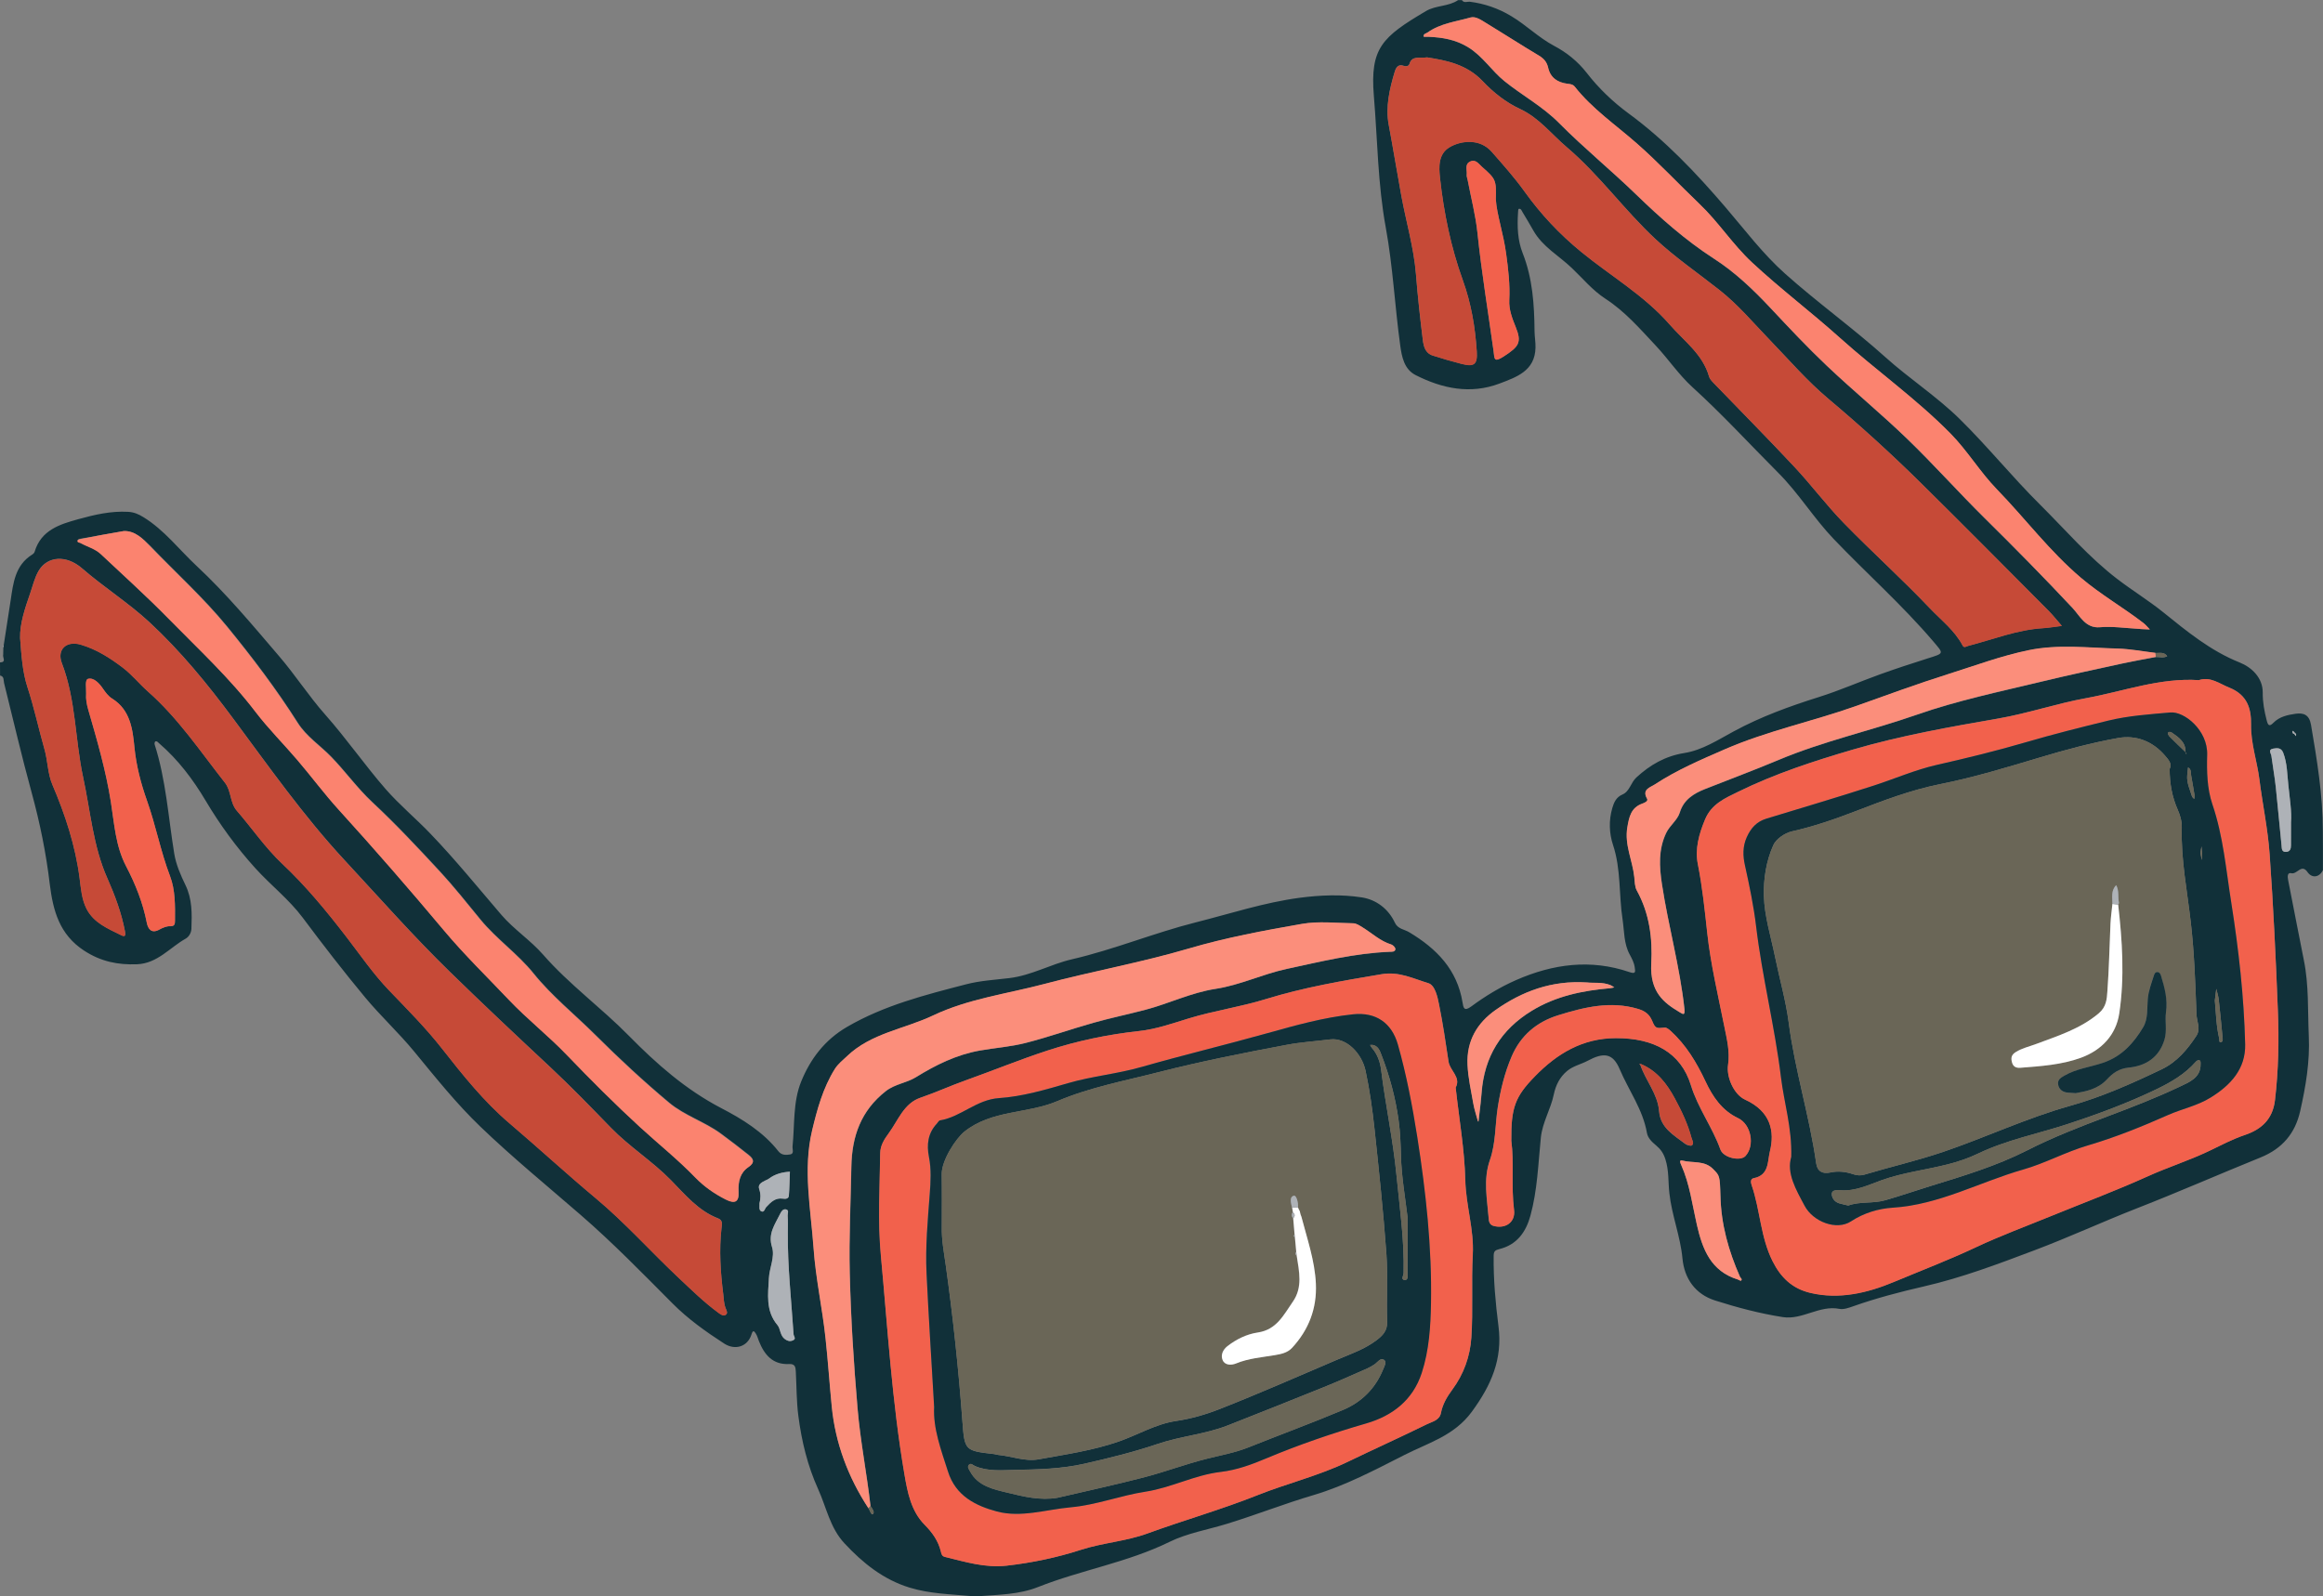 <?xml version="1.0" encoding="utf-8"?>
<!-- Generator: Adobe Illustrator 26.0.1, SVG Export Plug-In . SVG Version: 6.00 Build 0)  -->
<svg version="1.1" id="Layer_1" xmlns="http://www.w3.org/2000/svg" xmlns:xlink="http://www.w3.org/1999/xlink" x="0px" y="0px"
	 viewBox="0 0 291 200" enable-background="new 0 0 291 200" xml:space="preserve">
<rect x="0" y="0" width="291" height="200" fill="#808080" stroke="none"/>
<g>
	<path fill="#113039" d="M290.99,109.03c-0.44,0.91-1.37,1.05-1.93,0.24c-0.76-1.1-1.3,0.33-2.04,0.14
		c-0.48-0.12-0.48,0.42-0.39,0.85c0.67,3.35,1.29,6.7,1.97,10.04c0.64,3.14,0.48,6.33,0.62,9.5c0.15,3.21-0.38,6.33-1.08,9.43
		c-0.63,2.78-2.23,4.69-4.97,5.8c-5.16,2.09-10.26,4.33-15.46,6.36c-4.32,1.69-8.53,3.64-12.86,5.27
		c-4.53,1.71-9.07,3.43-13.82,4.52c-3,0.69-5.99,1.47-8.9,2.5c-0.54,0.19-1.18,0.42-1.7,0.32c-2.51-0.5-4.64,1.41-7.1,1.03
		c-2.88-0.45-5.71-1.2-8.48-2.08c-2.48-0.79-3.85-2.74-4.09-5.27c-0.26-2.79-1.34-5.4-1.64-8.18c-0.16-1.41-0.04-2.83-0.5-4.26
		c-0.25-0.78-0.63-1.28-1.16-1.72c-0.53-0.44-1.04-0.93-1.15-1.57c-0.51-2.94-2.29-5.33-3.42-8c-0.86-2.02-2.01-2.11-4.02-1.03
		c-0.83,0.44-1.81,0.64-2.56,1.27c-0.92,0.77-1.42,1.77-1.67,2.95c-0.38,1.84-1.42,3.48-1.62,5.4c-0.33,3.28-0.43,6.6-1.31,9.8
		c-0.56,2.04-1.7,3.64-3.9,4.17c-0.52,0.13-0.69,0.28-0.7,0.82c-0.04,2.96,0.23,5.91,0.6,8.82c0.54,4.15-0.91,7.42-3.33,10.73
		c-2.21,3.02-5.43,3.89-8.44,5.42c-3.71,1.88-7.41,3.85-11.39,5.03c-3.66,1.08-7.2,2.48-10.85,3.6c-2.4,0.74-4.97,1.17-7.19,2.26
		c-5.27,2.59-11.07,3.52-16.47,5.66c-2.36,0.94-4.91,0.96-7.42,1.15c-0.31,0-0.61-0.01-0.92-0.01c-2.61-0.24-5.24-0.29-7.77-1.07
		c-3.28-1.01-5.84-3.07-8.14-5.54c-1.82-1.95-2.26-4.5-3.3-6.79c-1.33-2.94-2.07-6.01-2.48-9.17c-0.24-1.84-0.22-3.72-0.32-5.58
		c-0.03-0.53-0.08-0.97-0.85-0.93c-2.04,0.1-3.09-1.16-3.77-2.87c-0.13-0.32-0.21-0.68-0.4-0.96c-0.17-0.26-0.34-0.51-0.53,0.11
		c-0.47,1.54-2.04,2.05-3.43,1.15c-2.3-1.49-4.51-3.06-6.46-5.02c-3.76-3.78-7.5-7.62-11.53-11.11c-4.21-3.65-8.53-7.19-12.54-11.04
		c-3.02-2.9-5.63-6.18-8.29-9.41c-1.94-2.36-4.21-4.45-6.16-6.8c-2.7-3.25-5.28-6.59-7.81-9.98c-1.73-2.31-4-4.06-5.92-6.18
		c-2.38-2.63-4.44-5.45-6.24-8.48c-1.58-2.66-3.45-5.14-5.82-7.18c-0.15-0.13-0.27-0.32-0.48-0.24c-0.07,0.03-0.13,0.26-0.09,0.37
		c1.43,4.46,1.71,9.12,2.46,13.7c0.22,1.35,0.8,2.68,1.4,3.92c0.86,1.77,0.82,3.6,0.75,5.47c-0.02,0.57-0.36,1.05-0.72,1.25
		c-2,1.12-3.53,3.11-6.1,3.21c-2.39,0.09-4.5-0.33-6.61-1.7c-3.12-2.03-3.9-5.04-4.31-8.31C5.78,106.91,5,103.1,3.97,99.33
		c-1.25-4.56-2.32-9.16-3.46-13.75c-0.09-0.35,0.04-0.83-0.5-0.94C0,84.1,0,83.55,0,83c0.86-0.03,0.29-0.64,0.4-0.97
		c0.01-0.3,0.01-0.59,0.02-0.89c0.01-0.09,0.03-0.17,0.04-0.26c0.29-1.88,0.59-3.75,0.87-5.63c0.33-2.19,0.55-4.42,2.71-5.77
		c0.13-0.08,0.26-0.21,0.3-0.35c0.81-2.72,3.16-3.44,5.48-4.08c2.02-0.56,4.08-1.04,6.22-0.92c0.74,0.04,1.32,0.29,1.93,0.67
		c2.63,1.62,4.47,4.07,6.68,6.13c3.73,3.48,6.98,7.39,10.29,11.26c2.04,2.37,3.72,5,5.78,7.33c2.67,3.01,4.96,6.33,7.59,9.35
		c1.73,1.98,3.78,3.68,5.61,5.59c3.12,3.25,5.96,6.75,8.89,10.17c1.56,1.82,3.65,3.18,5.23,4.99c3.26,3.73,7.28,6.64,10.74,10.16
		c3.44,3.5,7.11,6.74,11.56,9.06c2.64,1.37,5.26,2.98,7.16,5.4c0.43,0.55,0.99,0.48,1.48,0.41c0.54-0.09,0.27-0.65,0.3-0.99
		c0.28-2.73,0.04-5.58,1.08-8.14c1.15-2.83,2.94-5.22,5.76-6.86c4.66-2.71,9.78-4,14.9-5.33c1.76-0.46,3.61-0.56,5.43-0.78
		c2.75-0.33,5.17-1.74,7.81-2.35c5.28-1.22,10.3-3.31,15.53-4.63c4.32-1.09,8.57-2.49,13-3.08c2.58-0.34,5.23-0.45,7.8-0.05
		c1.8,0.28,3.33,1.42,4.15,3.18c0.37,0.79,1.19,0.82,1.78,1.18c3.43,2.05,6.02,4.68,6.69,8.8c0.11,0.66,0.18,1.18,1.1,0.5
		c1.75-1.29,3.6-2.42,5.61-3.3c4.63-2.03,9.34-2.66,14.2-1c0.84,0.29,0.73-0.07,0.66-0.6c-0.08-0.59-0.35-1.09-0.63-1.61
		c-0.74-1.36-0.67-2.89-0.89-4.38c-0.48-3.1-0.18-6.29-1.2-9.35c-0.48-1.44-0.54-3.07-0.09-4.61c0.21-0.71,0.48-1.36,1.27-1.7
		c0.91-0.39,1.04-1.48,1.74-2.13c1.74-1.6,3.64-2.69,6.02-3.07c2.26-0.36,4.21-1.65,6.18-2.71c3.41-1.85,7.01-3.15,10.69-4.31
		c2.58-0.81,5.07-1.91,7.62-2.83c1.98-0.71,3.98-1.37,5.98-2c2.13-0.67,2.03-0.57,0.67-2.18c-3.87-4.53-8.33-8.49-12.44-12.79
		c-2.51-2.63-4.39-5.74-6.96-8.31c-3.57-3.58-6.99-7.31-10.74-10.72c-1.69-1.54-3-3.5-4.57-5.18c-1.98-2.11-3.87-4.3-6.32-5.89
		c-1.63-1.06-2.83-2.54-4.21-3.85c-1.62-1.55-3.67-2.66-4.82-4.7c-0.44-0.78-0.9-1.55-1.36-2.31c-0.11-0.19-0.19-0.47-0.47-0.4
		c-0.07,0.02-0.08,0.33-0.09,0.51c-0.11,1.71-0.05,3.44,0.58,5.03c1.25,3.17,1.46,6.46,1.49,9.8c0.01,0.69,0.14,1.38,0.12,2.06
		c-0.07,2.91-2.39,3.68-4.52,4.49c-3.64,1.37-7.15,0.63-10.49-1.06c-1.45-0.73-1.74-2.32-1.93-3.68c-0.68-4.92-0.92-9.91-1.81-14.78
		c-1.01-5.49-1.04-11.04-1.5-16.55c-0.49-5.99,1.07-7.37,6.52-10.6c1.27-0.75,2.82-0.55,4.04-1.38c0.16,0,0.31,0,0.47,0
		c0.25,0.39,0.63,0.19,0.96,0.2c1.88,0.24,3.6,0.83,5.24,1.82c1.87,1.12,3.41,2.68,5.33,3.7c1.61,0.85,2.99,1.97,4.1,3.39
		c1.51,1.95,3.29,3.65,5.25,5.09c4.58,3.36,8.45,7.45,12.11,11.72c2.45,2.86,4.7,5.87,7.53,8.39c4.06,3.62,8.48,6.79,12.53,10.43
		c3,2.7,6.42,4.91,9.31,7.75c3.5,3.44,6.58,7.27,10.07,10.73c3.18,3.16,6.1,6.59,9.69,9.33c1.87,1.43,3.89,2.67,5.72,4.14
		c2.99,2.41,5.93,4.84,9.58,6.3c1.55,0.62,2.92,1.95,2.9,3.78c-0.01,1.22,0.2,2.31,0.49,3.45c0.16,0.65,0.33,0.86,0.85,0.33
		c0.76-0.77,1.78-0.99,2.77-1.13c0.99-0.14,1.72,0.1,1.94,1.39c0.75,4.41,1.48,8.8,1.48,13.29
		C291,105.74,290.99,107.39,290.99,109.03z M287.39,91.95c0.07,0.09,0.13,0.19,0.2,0.28c0.08-0.15,0.06-0.28-0.09-0.38
		c-0.09-0.09-0.17-0.18-0.26-0.28c-0.02,0.03-0.07,0.05-0.07,0.08C287.17,91.81,287.21,91.94,287.39,91.95z M205.59,133.34
		c-0.08-0.01-0.16-0.02-0.25-0.04c0.05,0.05,0.09,0.09,0.14,0.14c0.67,1.98,2.18,3.63,2.35,5.79c0.17,2.12,1.84,3,3.26,4.09
		c0.22,0.17,0.71,0.31,0.85,0.2c0.31-0.25,0.03-0.64-0.06-0.97c-0.46-1.74-1.24-3.35-2.08-4.91
		C208.84,135.83,207.59,134.18,205.59,133.34z M270.03,81.82c-1.59-0.19-3.17-0.5-4.77-0.54c-3.7-0.1-7.43-0.56-11.11,0.2
		c-3.45,0.71-6.75,1.94-10.09,3c-3.9,1.23-7.74,2.65-11.6,4.02c-5.42,1.92-11.1,3.1-16.4,5.41c-3,1.31-6.01,2.6-8.76,4.4
		c-0.55,0.36-1.65,0.61-0.96,1.78c0.18,0.3-0.31,0.52-0.58,0.61c-1.44,0.5-1.67,1.68-1.89,2.98c-0.38,2.19,0.65,4.14,0.87,6.22
		c0.06,0.58,0.06,1.22,0.32,1.7c1.58,2.87,1.98,5.98,1.81,9.14c-0.19,3.58,1.57,4.92,3.53,6.09c0.4,0.24,0.71,0.5,0.62-0.4
		c-0.57-5.28-2.03-10.4-2.82-15.64c-0.33-2.2-0.46-4.3,0.52-6.39c0.46-0.98,1.42-1.62,1.72-2.59c0.49-1.63,1.8-2.39,3.12-2.92
		c3.08-1.22,6.19-2.38,9.25-3.66c5.61-2.36,11.58-3.67,17.32-5.67c5.1-1.78,10.42-2.89,15.68-4.16c3.34-0.81,6.69-1.52,10.04-2.25
		c1.4-0.31,2.81-0.55,4.22-0.82c0.47-0.02,0.96,0.16,1.42-0.11C271.1,81.66,270.54,81.83,270.03,81.82z M109.06,188.73
		c-0.46-4.08-1.27-8.11-1.62-12.21c-0.49-5.65-0.85-11.31-0.98-16.98c-0.11-4.45,0.12-8.91,0.2-13.37c0.06-3.77,1.2-7.01,4.31-9.44
		c1.16-0.91,2.6-1.02,3.78-1.75c2.49-1.54,5.09-2.82,8.01-3.34c1.91-0.34,3.86-0.48,5.73-0.95c2.86-0.73,5.66-1.73,8.51-2.53
		c2.14-0.6,4.32-1.05,6.47-1.62c2.97-0.78,5.75-2.16,8.83-2.63c3.06-0.47,5.88-1.85,8.87-2.49c4.26-0.92,8.52-1.97,12.91-2.15
		c0.26-0.01,0.7,0.03,0.73-0.33c0.02-0.18-0.29-0.51-0.5-0.58c-1.39-0.42-2.42-1.42-3.61-2.15c-0.36-0.22-0.77-0.51-1.16-0.51
		c-2.16-0.04-4.36-0.29-6.46,0.08c-4.75,0.83-9.52,1.72-14.14,3.08c-5.98,1.77-12.12,2.86-18.13,4.45
		c-4.66,1.24-9.46,1.83-13.91,3.94c-3.6,1.71-7.76,2.2-10.8,5.12c-0.53,0.51-1.1,0.94-1.51,1.59c-1.48,2.37-2.21,5.05-2.84,7.69
		c-1.17,4.9-0.17,9.85,0.18,14.76c0.27,3.78,1.1,7.52,1.5,11.3c0.3,2.85,0.5,5.71,0.78,8.56c0.45,4.57,2.05,8.84,4.59,12.72
		c0.18,0.27,0.35,0.88,0.54,0.74C109.63,189.48,109.27,189.04,109.06,188.73z M275.45,85.22c-4.89-0.32-9.42,1.4-14.08,2.24
		c-3.71,0.67-7.33,1.92-11.04,2.56c-6.11,1.06-12.21,2.14-18.17,3.88c-4.91,1.44-9.77,3.02-14.38,5.28
		c-1.67,0.82-3.37,1.52-4.19,3.5c-0.76,1.82-1.27,3.69-0.9,5.56c0.57,2.87,0.87,5.74,1.18,8.63c0.42,3.88,1.35,7.8,2.13,11.68
		c0.32,1.59,0.73,3.21,0.48,4.85c-0.24,1.54,0.72,3.73,2.13,4.37c3.24,1.47,3.73,4,3.11,6.48c-0.31,1.25-0.08,2.99-2.02,3.36
		c-0.48,0.09-0.36,0.61-0.26,0.89c1.07,3.12,1.1,6.5,2.62,9.52c1.03,2.04,2.45,3.42,4.71,3.96c3.65,0.87,7.21,0,10.42-1.34
		c3.43-1.43,6.93-2.77,10.31-4.36c3.12-1.47,6.37-2.67,9.56-3.97c4-1.64,8.05-3.15,11.99-4.93c2.52-1.14,5.15-1.96,7.65-3.16
		c1.48-0.71,2.94-1.49,4.54-2.03c1.98-0.67,3.46-1.89,3.75-4.36c0.44-3.75,0.51-7.5,0.36-11.25c-0.26-6.52-0.57-13.05-1.03-19.56
		c-0.22-3.13-0.89-6.24-1.28-9.36c-0.29-2.31-1.09-4.51-1.05-6.91c0.03-1.88-0.41-3.66-2.7-4.59
		C277.99,85.66,276.91,84.74,275.45,85.22z M182.35,136.27c0.7-1.3-0.72-2.1-0.89-3.27c-0.35-2.38-0.7-4.76-1.18-7.11
		c-0.2-1.01-0.51-2.46-1.36-2.71c-1.87-0.56-3.66-1.49-5.84-1.12c-4.89,0.82-9.76,1.65-14.51,3.12c-3.16,0.98-6.48,1.45-9.65,2.42
		c-2.05,0.63-4.08,1.35-6.21,1.58c-3.94,0.43-7.79,1.24-11.53,2.46c-3.44,1.13-6.8,2.51-10.21,3.72c-1.91,0.68-3.75,1.52-5.67,2.18
		c-2.07,0.7-2.78,2.83-3.96,4.44c-0.55,0.75-1.06,1.51-1.07,2.51c-0.05,4.26-0.31,8.52,0.08,12.79c0.85,9.18,1.4,18.39,2.96,27.48
		c0.38,2.21,0.82,4.57,2.53,6.29c0.96,0.97,1.69,2,2.02,3.32c0.08,0.31,0.13,0.6,0.51,0.7c2.54,0.62,5.05,1.4,7.72,1.1
		c3.18-0.36,6.29-1,9.36-2c2.7-0.87,5.63-1.06,8.28-2.03c4.58-1.67,9.28-3,13.82-4.81c3.72-1.48,7.65-2.42,11.28-4.17
		c3.3-1.6,6.65-3.11,9.94-4.72c0.65-0.32,1.57-0.48,1.74-1.4c0.21-1.1,0.76-2.03,1.41-2.91c1.45-1.95,2.25-4.21,2.4-6.56
		c0.23-3.45-0.01-6.92,0.18-10.38c0.17-3.14-0.87-6.18-0.94-9.35C183.46,144.02,182.78,140.19,182.35,136.27z M178.77,7.19
		c-0.99,0.14-1.89-0.26-2.22,0.83c-0.09,0.28-0.46,0.32-0.72,0.22c-0.71-0.26-0.98,0.28-1.11,0.72c-0.66,2.17-1.18,4.46-0.76,6.67
		c0.56,2.98,1.04,5.97,1.59,8.95c0.6,3.25,1.55,6.43,1.82,9.75c0.22,2.75,0.52,5.5,0.86,8.25c0.1,0.79,0.3,1.67,1.24,1.96
		c1.19,0.38,2.39,0.73,3.6,1.04c1.61,0.41,2.02,0.07,1.92-1.54c-0.2-3.05-0.68-5.97-1.75-8.94c-1.48-4.1-2.39-8.47-2.86-12.85
		c-0.14-1.33-0.23-2.96,1.2-3.81c1.4-0.83,3.78-1.15,5.28,0.57c1.41,1.61,2.85,3.22,4.09,4.95c2.05,2.86,4.35,5.33,7.13,7.6
		c3.69,3.02,7.89,5.44,11.08,9.1c1.8,2.07,4.14,3.7,4.93,6.52c0.08,0.28,0.32,0.54,0.53,0.76c3.38,3.51,6.82,6.98,10.15,10.54
		c2.13,2.28,4,4.79,6.17,7.02c3.53,3.63,7.31,7.03,10.8,10.7c1.42,1.49,3.12,2.79,4.11,4.67c0.18,0.35,0.46,0.11,0.72,0.04
		c3.1-0.8,6.09-2.01,9.33-2.21c0.79-0.05,1.58-0.19,2.38-0.29c-0.56-0.64-1.09-1.31-1.68-1.91c-5.33-5.36-10.65-10.73-16.03-16.04
		c-3.69-3.64-7.53-7.13-11.5-10.47c-2.69-2.26-4.98-4.93-7.42-7.45c-2.03-2.1-3.91-4.35-6.22-6.18c-2.69-2.13-5.54-4.08-8.04-6.4
		c-3.91-3.64-7.04-8.06-11.13-11.53c-1.91-1.62-3.47-3.68-5.84-4.78c-1.79-0.83-3.36-2.08-4.68-3.48
		C183.73,8.05,181.18,7.57,178.77,7.19z M2.52,79.96c0.18,2.25,0.29,4.2,0.92,6.13c0.84,2.55,1.39,5.19,2.13,7.77
		c0.42,1.46,0.39,3.02,0.99,4.44c1.61,3.77,2.88,7.63,3.41,11.71c0.17,1.31,0.27,2.65,0.87,3.85c0.91,1.78,2.69,2.49,4.35,3.31
		c0.57,0.28,0.54-0.09,0.46-0.51c-0.44-2.3-1.25-4.47-2.2-6.62c-1.79-4.02-2.12-8.43-3.04-12.68c-1.02-4.73-0.89-9.67-2.66-14.28
		c-0.66-1.71,0.57-2.84,2.36-2.32c1.96,0.58,3.66,1.66,5.27,2.88c1.15,0.88,2.06,2.02,3.13,2.97c3.8,3.35,6.58,7.52,9.67,11.45
		c0.82,1.05,0.6,2.48,1.49,3.51c1.91,2.21,3.56,4.65,5.69,6.65c2.96,2.78,5.52,5.89,7.98,9.09c1.76,2.28,3.4,4.69,5.39,6.76
		c2.29,2.39,4.62,4.72,6.66,7.33c2.59,3.31,5.25,6.63,8.44,9.34c3.62,3.08,7.12,6.31,10.77,9.36c3.69,3.08,6.92,6.72,10.45,10.03
		c1.59,1.5,3.15,3.03,4.91,4.32c0.28,0.2,0.63,0.49,0.96,0.27c0.31-0.21,0.06-0.58-0.04-0.86c-0.21-0.56-0.2-1.14-0.28-1.72
		c-0.35-2.75-0.53-5.5-0.22-8.26c0.05-0.4,0.21-0.99-0.4-1.22c-2.51-0.96-4.16-3-5.95-4.82c-2.34-2.38-5.18-4.16-7.5-6.55
		c-2.5-2.57-4.99-5.15-7.61-7.6c-4.23-3.95-8.45-7.91-12.59-11.96c-4.6-4.49-8.83-9.29-13.19-13.99
		c-5.13-5.54-9.46-11.7-13.94-17.73c-3.2-4.31-6.57-8.44-10.5-12.08c-2.63-2.43-5.69-4.36-8.41-6.72c-2.02-1.75-4.36-1.51-5.43,0.27
		c-0.51,0.85-0.74,1.87-1.07,2.82C3.12,76.24,2.47,78.16,2.52,79.96z M15.51,66.54c-1.85,0.33-3.61,0.64-5.38,0.95
		c-0.14,0.02-0.35,0.08-0.38,0.17c-0.1,0.29,0.21,0.26,0.35,0.34c0.85,0.47,1.84,0.71,2.56,1.4c2.83,2.67,5.74,5.28,8.46,8.06
		c3.73,3.81,7.66,7.43,10.91,11.7c1.61,2.12,3.51,4,5.24,6.03c1.76,2.06,3.38,4.25,5.2,6.25c4.49,4.95,8.87,9.99,13.17,15.11
		c2.54,3.03,5.39,5.8,8.11,8.67c2.3,2.43,4.95,4.51,7.27,6.92c2.97,3.09,5.99,6.13,9.15,9.02c2.32,2.13,4.79,4.09,6.98,6.37
		c1.08,1.12,2.36,2.01,3.77,2.72c1.18,0.59,1.69,0.33,1.62-0.97c-0.07-1.25,0.18-2.37,1.25-3.09c0.89-0.6,0.56-1.06-0.02-1.52
		c-1.12-0.9-2.27-1.77-3.43-2.63c-2.04-1.51-4.56-2.27-6.51-3.9c-3.2-2.68-6.25-5.51-9.21-8.46c-2.59-2.58-5.47-4.88-7.78-7.75
		c-1.98-2.45-4.61-4.27-6.62-6.71c-1.68-2.05-3.33-4.13-5.13-6.08c-2.74-2.96-5.5-5.91-8.46-8.67c-1.87-1.74-3.37-3.86-5.16-5.7
		c-1.38-1.41-3.07-2.51-4.15-4.21c-2.67-4.21-5.67-8.17-8.83-12.04c-2.97-3.63-6.44-6.76-9.67-10.13
		C17.95,67.55,16.94,66.49,15.51,66.54z M267.74,78.78c0.16,0.01,0.31,0.03,0.47,0.04c0.36,0.02,0.72,0.03,1.08,0.05
		c-0.27-0.27-0.51-0.58-0.82-0.82c-2.55-1.96-5.34-3.56-7.83-5.67c-3.92-3.33-6.97-7.42-10.51-11.07c-2.11-2.17-3.69-4.84-5.82-7
		c-4.29-4.36-9.32-7.92-13.88-12.01c-3.59-3.22-7.45-6.14-10.99-9.43c-2.41-2.25-4.18-5.03-6.55-7.3c-2.65-2.53-5.15-5.21-7.9-7.63
		c-2.63-2.31-5.54-4.3-7.74-7.08c-0.25-0.32-0.58-0.33-0.94-0.37c-1.22-0.17-2.12-0.74-2.4-2.02c-0.15-0.67-0.52-1.12-1.13-1.49
		c-2.23-1.33-4.41-2.75-6.63-4.09c-0.59-0.36-1.31-0.88-1.95-0.7c-1.82,0.52-3.77,0.73-5.37,1.87c-0.2,0.14-0.58,0.17-0.51,0.53
		c0.01,0.04,0.43,0.01,0.66,0.02c1.71,0.09,3.31,0.34,4.87,1.28c1.87,1.13,2.96,2.96,4.61,4.29c2.23,1.8,4.76,3.14,6.83,5.24
		c3.08,3.11,6.51,5.9,9.66,8.96c3.03,2.93,6.16,5.71,9.71,8.01c2.66,1.71,4.94,3.89,7.1,6.19c2.31,2.46,4.63,4.94,7.08,7.26
		c3.29,3.12,6.81,6.01,10.07,9.16c3.32,3.2,6.39,6.66,9.67,9.9c3.75,3.69,7.44,7.44,11.03,11.28c0.9,0.96,1.62,2.57,3.42,2.41
		C264.63,78.46,266.18,78.69,267.74,78.78z M189.32,142.94c-0.05-4.17,0.48-5.54,2.94-8.08c2.78-2.87,5.98-4.79,10.15-4.79
		c4.72-0.01,8.14,1.78,9.4,5.91c0.87,2.85,2.69,5.25,3.69,8.04c0.37,1.06,2.5,1.5,3.14,0.82c1.21-1.32,0.72-3.97-0.93-4.75
		c-2.02-0.96-3.18-2.69-4.07-4.59c-1.12-2.38-2.43-4.59-4.41-6.37c-0.2-0.18-0.48-0.4-0.7-0.38c-1.02,0.11-1.18,0.14-1.57-0.83
		c-0.35-0.86-0.91-1.25-1.77-1.51c-3.44-1.03-6.73-0.22-9.99,0.79c-2.72,0.84-4.73,2.55-5.85,5.18c-0.87,2.05-1.4,4.2-1.74,6.4
		c-0.33,2.19-0.24,4.46-0.98,6.57c-0.86,2.45-0.34,4.89-0.15,7.33c0.02,0.29,0.07,0.76,0.58,0.91c1.52,0.43,2.79-0.47,2.59-1.99
		C189.29,148.62,189.69,145.62,189.32,142.94z M10.79,86.88c-0.06,0.71,0.07,1.39,0.27,2.07c1.1,3.81,2.21,7.62,2.83,11.55
		c0.43,2.73,0.59,5.53,1.9,8.03c1.18,2.26,2.11,4.59,2.6,7.1c0.15,0.76,0.58,1.41,1.59,0.84c0.39-0.22,0.87-0.43,1.31-0.41
		c0.62,0.02,0.63-0.3,0.63-0.72c0.02-1.87,0.04-3.84-0.61-5.53c-1.19-3.11-1.79-6.37-2.9-9.49c-0.76-2.15-1.34-4.35-1.57-6.68
		c-0.22-2.24-0.51-4.69-2.79-6.1c-0.5-0.31-0.83-0.78-1.17-1.27c-0.44-0.64-1.12-1.39-1.84-1.21C10.6,85.16,10.82,86.23,10.79,86.88
		z M187.38,24.96c0.06-2.39,0.01-2.53-1.73-4.05c-0.41-0.36-0.8-1-1.49-0.67c-0.73,0.35-0.36,1.08-0.43,1.65
		c-0.03,0.22,0.08,0.45,0.12,0.68c0.42,2.22,1,4.41,1.23,6.65c0.52,4.94,1.33,9.84,2.01,14.75c0.13,0.96,0,1.52,1.28,0.69
		c1.9-1.23,2.28-1.74,1.5-3.67c-0.44-1.09-0.87-2.18-0.81-3.38c0.1-1.95-0.12-3.87-0.39-5.8C188.34,29.27,187.48,26.81,187.38,24.96
		z M198.82,123.1c-4.46-0.29-8.16,1.12-11.46,3.45c-2.28,1.61-3.65,3.85-3.51,6.87c0.07,1.66,0.44,3.23,0.72,4.84
		c0.13,0.76,0.39,1.5,0.59,2.25c0,0.01,0.04,0.01,0.06,0.01c0.09-0.77,0.18-1.55,0.27-2.32c0.05-0.42,0.09-0.85,0.12-1.27
		c0.33-4.5,2.41-7.92,6.3-10.29c3.02-1.84,6.35-2.52,9.8-2.82c0.18-0.02,0.35-0.07,0.52-0.1c-0.15-0.1-0.3-0.21-0.46-0.28
		C200.71,123.01,199.6,123.21,198.82,123.1z M215.52,149.88c-0.07-2.62-0.11-2.57-0.92-3.4c-1.09-1.11-2.55-0.72-3.83-1.06
		c-0.48-0.13-0.26,0.33-0.17,0.54c1.08,2.4,1.39,5,1.97,7.52c0.7,3.05,1.75,5.8,5.13,6.84c0.14,0.04,0.34,0.19,0.39,0.15
		c0.22-0.2-0.06-0.33-0.12-0.48C216.54,156.76,215.6,153.43,215.52,149.88z M98.69,154.42c0-0.7,0.03-1.39-0.02-2.08
		c-0.02-0.27,0.22-0.71-0.21-0.8c-0.39-0.09-0.61,0.29-0.76,0.61c-0.63,1.29-1.52,2.43-0.99,4.11c0.39,1.24-0.33,2.61-0.39,3.9
		c-0.1,1.98-0.44,4.09,1.08,5.89c0.37,0.44,0.3,1.3,0.93,1.75c0.32,0.23,0.62,0.31,0.98,0.16c0.49-0.2,0.11-0.5,0.1-0.77
		C99.13,162.93,98.65,158.69,98.69,154.42z M286.99,103.02c0.11-1.25-0.15-2.91-0.33-4.57c-0.15-1.38-0.13-2.8-0.65-4.13
		c-0.25-0.65-0.74-0.61-1.25-0.52c-0.7,0.12-0.27,0.6-0.23,0.91c0.17,1.31,0.41,2.6,0.55,3.91c0.26,2.43,0.47,4.87,0.72,7.3
		c0.04,0.35-0.02,0.86,0.58,0.82c0.52-0.03,0.6-0.43,0.6-0.84C286.99,105.08,286.99,104.27,286.99,103.02z M95.14,150.76
		c0.02,0.4-0.11,0.86,0.23,1.02c0.37,0.17,0.43-0.33,0.62-0.54c0.57-0.61,1.13-1.2,2.09-1.05c0.3,0.05,0.71,0.03,0.74-0.38
		c0.08-1,0.09-2,0.13-3c-0.95,0.06-1.83,0.28-2.61,0.86c-0.15,0.12-0.35,0.18-0.52,0.27c-0.43,0.22-0.91,0.48-0.72,1.04
		C95.32,149.61,95.3,150.2,95.14,150.76z"/>
	<path fill="#AEB2B7" d="M0.46,80.89c-0.01,0.09-0.03,0.17-0.04,0.26c-0.02-0.06-0.04-0.13-0.05-0.19
		C0.37,80.93,0.43,80.91,0.46,80.89z"/>
	<path fill="#F2614C" d="M275.45,85.22c1.46-0.48,2.54,0.43,3.83,0.96c2.28,0.92,2.73,2.71,2.7,4.59c-0.04,2.4,0.76,4.6,1.05,6.91
		c0.4,3.12,1.06,6.23,1.28,9.36c0.47,6.51,0.78,13.03,1.03,19.56c0.15,3.75,0.08,7.5-0.36,11.25c-0.29,2.46-1.77,3.69-3.75,4.36
		c-1.6,0.54-3.06,1.32-4.54,2.03c-2.5,1.19-5.14,2.02-7.65,3.16c-3.93,1.78-7.99,3.3-11.99,4.93c-3.2,1.31-6.44,2.5-9.56,3.97
		c-3.38,1.59-6.88,2.92-10.31,4.36c-3.22,1.34-6.78,2.21-10.42,1.34c-2.25-0.54-3.68-1.91-4.71-3.96c-1.52-3.02-1.55-6.4-2.62-9.52
		c-0.1-0.29-0.22-0.8,0.26-0.89c1.94-0.38,1.71-2.11,2.02-3.36c0.61-2.48,0.13-5-3.11-6.48c-1.4-0.64-2.36-2.83-2.13-4.37
		c0.25-1.63-0.16-3.26-0.48-4.85c-0.78-3.89-1.71-7.8-2.13-11.68c-0.32-2.9-0.61-5.76-1.18-8.63c-0.37-1.87,0.14-3.74,0.9-5.56
		c0.82-1.97,2.52-2.68,4.19-3.5c4.61-2.26,9.47-3.84,14.38-5.28c5.96-1.74,12.06-2.82,18.17-3.88c3.72-0.65,7.33-1.89,11.04-2.56
		C266.03,86.62,270.56,84.9,275.45,85.22z M224.39,144.95c-0.61,2.06,0.58,4.08,1.66,6.11c1.08,2.05,4.03,3.14,5.81,1.98
		c1.63-1.07,3.48-1.61,5.25-1.72c5.83-0.37,10.88-3.22,16.33-4.78c2.75-0.79,5.32-2.21,8.1-3.02c3.43-1.01,6.74-2.35,10.02-3.8
		c1.77-0.78,3.7-1.16,5.38-2.21c2.52-1.57,4.38-3.6,4.31-6.67c-0.14-5.95-0.81-11.85-1.74-17.73c-0.66-4.14-1-8.32-2.37-12.34
		c-0.67-1.96-0.72-4.08-0.65-6.2c0.09-3.07-2.88-5.45-4.61-5.3c-2.6,0.24-5.22,0.4-7.77,1.02c-3.45,0.84-6.88,1.7-10.29,2.7
		c-3.7,1.08-7.44,2-11.2,2.85c-2.72,0.62-5.26,1.73-7.89,2.59c-4.47,1.45-8.98,2.78-13.47,4.15c-1.21,0.37-1.93,1.16-2.44,2.31
		c-0.53,1.19-0.48,2.38-0.23,3.54c0.56,2.54,1.1,5.12,1.4,7.66c0.76,6.35,2.33,12.55,3.11,18.88
		C223.49,138.17,224.49,141.28,224.39,144.95z"/>
	<path fill="#F2614C" d="M182.35,136.27c0.43,3.92,1.11,7.75,1.2,11.58c0.07,3.17,1.11,6.21,0.94,9.35
		c-0.19,3.46,0.05,6.93-0.18,10.38c-0.15,2.35-0.95,4.61-2.4,6.56c-0.65,0.88-1.2,1.81-1.41,2.91c-0.18,0.92-1.09,1.08-1.74,1.4
		c-3.29,1.62-6.64,3.13-9.94,4.72c-3.63,1.75-7.56,2.69-11.28,4.17c-4.54,1.81-9.24,3.14-13.82,4.81c-2.65,0.97-5.58,1.16-8.28,2.03
		c-3.07,0.99-6.18,1.64-9.36,2c-2.67,0.3-5.18-0.48-7.72-1.1c-0.38-0.09-0.44-0.38-0.51-0.7c-0.32-1.31-1.06-2.35-2.02-3.32
		c-1.71-1.72-2.15-4.08-2.53-6.29c-1.56-9.1-2.1-18.31-2.96-27.48c-0.4-4.27-0.14-8.53-0.08-12.79c0.01-1,0.53-1.77,1.07-2.51
		c1.18-1.61,1.89-3.73,3.96-4.44c1.92-0.65,3.76-1.5,5.67-2.18c3.41-1.22,6.77-2.6,10.21-3.72c3.74-1.23,7.59-2.03,11.53-2.46
		c2.12-0.23,4.15-0.95,6.21-1.58c3.17-0.97,6.49-1.44,9.65-2.42c4.76-1.47,9.62-2.3,14.51-3.12c2.18-0.37,3.97,0.56,5.84,1.12
		c0.85,0.25,1.16,1.7,1.36,2.71c0.47,2.36,0.82,4.74,1.18,7.11C181.63,134.17,183.05,134.97,182.35,136.27z M117.02,176.29
		c-0.14,2.7,0.86,5.35,1.71,8.07c0.97,3.11,3.53,4.32,6.12,5.02c3.01,0.81,6.17-0.24,9.26-0.52c3.18-0.28,6.21-1.48,9.38-1.96
		c3.21-0.49,6.15-2.09,9.39-2.47c2.05-0.24,3.93-0.94,5.8-1.73c4.06-1.71,8.22-3.13,12.45-4.35c3.28-0.95,5.83-2.91,6.95-6.32
		c0.93-2.85,1.11-5.83,1.16-8.76c0.12-6.98-0.64-13.95-1.72-20.82c-0.61-3.86-1.35-7.77-2.43-11.58c-0.77-2.71-2.76-4.08-5.61-3.78
		c-3.67,0.39-7.2,1.38-10.71,2.36c-5.26,1.47-10.58,2.76-15.83,4.25c-3.01,0.86-6.14,1.14-9.14,2.01c-2.85,0.83-5.75,1.68-8.66,1.88
		c-2.86,0.19-4.76,2.36-7.4,2.79c-0.15,0.03-0.27,0.27-0.4,0.41c-1.13,1.2-1.28,2.65-0.99,4.16c0.3,1.56,0.22,3.11,0.1,4.67
		c-0.25,3.3-0.55,6.61-0.4,9.92C116.33,165.05,116.69,170.57,117.02,176.29z"/>
	<path fill="#C64A37" d="M178.77,7.19c2.41,0.38,4.96,0.86,6.98,3c1.32,1.4,2.89,2.65,4.68,3.48c2.37,1.1,3.93,3.16,5.84,4.78
		c4.08,3.47,7.21,7.89,11.13,11.53c2.5,2.33,5.35,4.28,8.04,6.4c2.31,1.82,4.19,4.07,6.22,6.18c2.43,2.52,4.72,5.19,7.42,7.45
		c3.97,3.34,7.81,6.83,11.5,10.47c5.38,5.31,10.7,10.68,16.03,16.04c0.6,0.6,1.12,1.27,1.68,1.91c-0.79,0.1-1.58,0.24-2.38,0.29
		c-3.24,0.2-6.24,1.41-9.33,2.21c-0.25,0.07-0.54,0.31-0.72-0.04c-0.99-1.89-2.69-3.18-4.11-4.67c-3.48-3.67-7.26-7.07-10.8-10.7
		c-2.17-2.23-4.04-4.75-6.17-7.02c-3.33-3.56-6.76-7.03-10.15-10.54c-0.21-0.22-0.45-0.48-0.53-0.76c-0.8-2.82-3.13-4.45-4.93-6.52
		c-3.19-3.66-7.39-6.08-11.08-9.1c-2.78-2.28-5.08-4.75-7.13-7.6c-1.25-1.74-2.68-3.34-4.09-4.95c-1.5-1.71-3.88-1.4-5.28-0.57
		c-1.43,0.85-1.34,2.49-1.2,3.81c0.47,4.38,1.38,8.75,2.86,12.85c1.07,2.98,1.55,5.89,1.75,8.94c0.1,1.61-0.31,1.96-1.92,1.54
		c-1.21-0.31-2.41-0.66-3.6-1.04c-0.94-0.3-1.14-1.17-1.24-1.96c-0.34-2.74-0.64-5.49-0.86-8.25c-0.27-3.32-1.22-6.5-1.82-9.75
		c-0.55-2.98-1.03-5.97-1.59-8.95c-0.42-2.21,0.1-4.49,0.76-6.67c0.14-0.44,0.4-0.98,1.11-0.72c0.26,0.1,0.64,0.06,0.72-0.22
		C176.88,6.94,177.78,7.33,178.77,7.19z"/>
	<path fill="#C64A37" d="M2.52,79.96c-0.05-1.8,0.6-3.72,1.27-5.63c0.33-0.95,0.56-1.98,1.07-2.82c1.08-1.79,3.41-2.03,5.43-0.27
		c2.72,2.36,5.78,4.29,8.41,6.72c3.93,3.64,7.3,7.76,10.5,12.08c4.48,6.03,8.81,12.2,13.94,17.73c4.35,4.7,8.59,9.5,13.19,13.99
		c4.15,4.04,8.36,8.01,12.59,11.96c2.62,2.44,5.11,5.03,7.61,7.6c2.32,2.39,5.16,4.17,7.5,6.55c1.79,1.82,3.44,3.86,5.95,4.82
		c0.61,0.23,0.44,0.82,0.4,1.22c-0.31,2.77-0.12,5.52,0.22,8.26c0.07,0.58,0.07,1.16,0.28,1.72c0.1,0.28,0.35,0.65,0.04,0.86
		c-0.33,0.22-0.68-0.07-0.96-0.27c-1.77-1.3-3.32-2.83-4.91-4.32c-3.52-3.31-6.75-6.95-10.45-10.03c-3.65-3.05-7.15-6.28-10.77-9.36
		c-3.19-2.71-5.84-6.03-8.44-9.34c-2.04-2.61-4.37-4.94-6.66-7.33c-1.99-2.07-3.63-4.48-5.39-6.76c-2.47-3.2-5.03-6.31-7.98-9.09
		c-2.13-2.01-3.78-4.45-5.69-6.65c-0.89-1.02-0.67-2.46-1.49-3.51c-3.09-3.93-5.87-8.1-9.67-11.45c-1.07-0.95-1.98-2.09-3.13-2.97
		c-1.61-1.22-3.31-2.31-5.27-2.88c-1.79-0.53-3.02,0.6-2.36,2.32c1.78,4.61,1.64,9.55,2.66,14.28c0.92,4.25,1.25,8.66,3.04,12.68
		c0.96,2.15,1.76,4.31,2.2,6.62c0.08,0.42,0.11,0.8-0.46,0.51c-1.66-0.83-3.44-1.54-4.35-3.31c-0.61-1.19-0.71-2.54-0.87-3.85
		c-0.53-4.08-1.8-7.94-3.41-11.71c-0.6-1.42-0.57-2.97-0.99-4.44c-0.74-2.58-1.29-5.22-2.13-7.77C2.81,84.16,2.69,82.21,2.52,79.96z
		"/>
	<path fill="#FB8E7B" d="M108.78,188.97c-2.54-3.88-4.14-8.14-4.59-12.72c-0.28-2.85-0.47-5.71-0.78-8.56
		c-0.4-3.78-1.24-7.52-1.5-11.3c-0.35-4.91-1.35-9.87-0.18-14.76c0.63-2.64,1.36-5.32,2.84-7.69c0.41-0.65,0.98-1.08,1.51-1.59
		c3.04-2.92,7.2-3.41,10.8-5.12c4.45-2.11,9.25-2.7,13.91-3.94c6.02-1.6,12.15-2.69,18.13-4.45c4.61-1.36,9.39-2.25,14.14-3.08
		c2.09-0.37,4.3-0.11,6.46-0.08c0.39,0.01,0.8,0.29,1.16,0.51c1.19,0.73,2.22,1.73,3.61,2.15c0.22,0.07,0.52,0.39,0.5,0.58
		c-0.03,0.37-0.47,0.32-0.73,0.33c-4.39,0.18-8.65,1.23-12.91,2.15c-2.99,0.65-5.82,2.02-8.87,2.49c-3.07,0.47-5.86,1.85-8.83,2.63
		c-2.15,0.56-4.33,1.01-6.47,1.62c-2.85,0.8-5.64,1.8-8.51,2.53c-1.87,0.48-3.82,0.62-5.73,0.95c-2.92,0.52-5.52,1.8-8.01,3.34
		c-1.18,0.73-2.61,0.84-3.78,1.75c-3.11,2.44-4.24,5.67-4.31,9.44c-0.08,4.46-0.31,8.92-0.2,13.37c0.14,5.67,0.5,11.32,0.98,16.98
		c0.35,4.1,1.16,8.13,1.62,12.21C108.97,188.81,108.88,188.89,108.78,188.97z"/>
	<path fill="#FB836F" d="M15.51,66.54c1.43-0.05,2.43,1.01,3.28,1.9c3.23,3.37,6.7,6.49,9.67,10.13c3.16,3.87,6.16,7.83,8.83,12.04
		c1.08,1.7,2.78,2.8,4.15,4.21c1.79,1.83,3.3,3.95,5.16,5.7c2.96,2.76,5.72,5.71,8.46,8.67c1.8,1.94,3.45,4.03,5.13,6.08
		c2.01,2.44,4.64,4.25,6.62,6.71c2.31,2.87,5.19,5.16,7.78,7.75c2.96,2.95,6.01,5.78,9.21,8.46c1.95,1.63,4.47,2.39,6.51,3.9
		c1.16,0.86,2.3,1.73,3.43,2.63c0.58,0.46,0.91,0.92,0.02,1.52c-1.07,0.72-1.32,1.84-1.25,3.09c0.07,1.3-0.44,1.57-1.62,0.97
		c-1.4-0.71-2.68-1.6-3.77-2.72c-2.19-2.27-4.66-4.24-6.98-6.37c-3.15-2.89-6.18-5.93-9.15-9.02c-2.32-2.42-4.97-4.49-7.27-6.92
		c-2.72-2.87-5.57-5.64-8.11-8.67c-4.29-5.12-8.67-10.16-13.17-15.11c-1.82-2-3.44-4.19-5.2-6.25c-1.73-2.03-3.63-3.92-5.24-6.03
		c-3.25-4.27-7.18-7.89-10.91-11.7c-2.72-2.78-5.63-5.39-8.46-8.06c-0.73-0.69-1.71-0.93-2.56-1.4c-0.15-0.08-0.45-0.06-0.35-0.34
		c0.03-0.09,0.24-0.15,0.38-0.17C11.9,67.17,13.66,66.86,15.51,66.54z"/>
	<path fill="#FB836F" d="M267.74,78.78c-1.56-0.09-3.11-0.32-4.68-0.19c-1.8,0.16-2.52-1.45-3.42-2.41
		c-3.6-3.84-7.29-7.58-11.03-11.28c-3.28-3.24-6.35-6.69-9.67-9.9c-3.26-3.15-6.78-6.04-10.07-9.16c-2.45-2.32-4.77-4.79-7.08-7.26
		c-2.16-2.31-4.44-4.48-7.1-6.19c-3.56-2.3-6.69-5.08-9.71-8.01c-3.16-3.06-6.58-5.85-9.66-8.96c-2.07-2.09-4.6-3.44-6.83-5.24
		c-1.64-1.32-2.74-3.16-4.61-4.29c-1.56-0.94-3.16-1.2-4.87-1.28c-0.23-0.01-0.65,0.02-0.66-0.02c-0.06-0.36,0.31-0.39,0.51-0.53
		c1.6-1.14,3.55-1.35,5.37-1.87c0.64-0.18,1.36,0.34,1.95,0.7c2.22,1.35,4.4,2.76,6.63,4.09c0.62,0.37,0.98,0.82,1.13,1.49
		c0.29,1.28,1.18,1.86,2.4,2.02c0.36,0.05,0.69,0.06,0.94,0.37c2.19,2.78,5.11,4.77,7.74,7.08c2.75,2.41,5.25,5.1,7.9,7.63
		c2.37,2.26,4.14,5.05,6.55,7.3c3.54,3.3,7.4,6.21,10.99,9.43c4.55,4.09,9.58,7.65,13.88,12.01c2.12,2.15,3.71,4.83,5.82,7
		c3.54,3.65,6.59,7.74,10.51,11.07c2.48,2.11,5.27,3.7,7.83,5.67c0.3,0.23,0.55,0.54,0.82,0.82c-0.36-0.01-0.72-0.03-1.08-0.05
		C268.06,78.81,267.9,78.79,267.74,78.78z"/>
	<path fill="#FB8E7B" d="M270.05,82.31c-1.41,0.27-2.82,0.52-4.22,0.82c-3.35,0.73-6.71,1.45-10.04,2.25
		c-5.26,1.27-10.57,2.37-15.68,4.16c-5.74,2.01-11.71,3.31-17.32,5.67c-3.06,1.29-6.17,2.44-9.25,3.66
		c-1.33,0.53-2.63,1.29-3.12,2.92c-0.3,0.98-1.26,1.62-1.72,2.59c-0.98,2.09-0.85,4.2-0.52,6.39c0.8,5.24,2.25,10.36,2.82,15.64
		c0.1,0.9-0.22,0.63-0.62,0.4c-1.96-1.17-3.72-2.51-3.53-6.09c0.17-3.16-0.23-6.28-1.81-9.14c-0.27-0.48-0.26-1.13-0.32-1.7
		c-0.22-2.08-1.24-4.03-0.87-6.22c0.22-1.3,0.46-2.48,1.89-2.98c0.27-0.09,0.76-0.31,0.58-0.61c-0.68-1.17,0.42-1.42,0.96-1.78
		c2.74-1.8,5.75-3.09,8.76-4.4c5.3-2.31,10.98-3.49,16.4-5.41c3.86-1.37,7.7-2.79,11.6-4.02c3.34-1.05,6.64-2.29,10.09-3
		c3.68-0.76,7.41-0.3,11.11-0.2c1.59,0.04,3.18,0.35,4.77,0.54C270.04,81.98,270.05,82.14,270.05,82.31z"/>
	<path fill="#F2614C" d="M189.32,142.94c0.36,2.68-0.03,5.69,0.35,8.67c0.2,1.53-1.08,2.42-2.59,1.99
		c-0.51-0.15-0.56-0.62-0.58-0.91c-0.19-2.44-0.71-4.88,0.15-7.33c0.74-2.11,0.64-4.38,0.98-6.57c0.34-2.2,0.86-4.35,1.74-6.4
		c1.12-2.63,3.13-4.34,5.85-5.18c3.26-1.01,6.55-1.82,9.99-0.79c0.85,0.26,1.41,0.65,1.77,1.51c0.39,0.96,0.54,0.93,1.57,0.83
		c0.22-0.02,0.5,0.2,0.7,0.38c1.97,1.78,3.29,3.99,4.41,6.37c0.89,1.9,2.05,3.63,4.07,4.59c1.65,0.78,2.14,3.43,0.93,4.75
		c-0.63,0.69-2.76,0.24-3.14-0.82c-0.99-2.79-2.81-5.19-3.69-8.04c-1.27-4.13-4.68-5.92-9.4-5.91c-4.17,0.01-7.37,1.93-10.15,4.79
		C189.81,137.39,189.28,138.77,189.32,142.94z"/>
	<path fill="#F2614C" d="M10.79,86.88c0.03-0.64-0.19-1.72,0.25-1.83c0.72-0.18,1.4,0.57,1.84,1.21c0.34,0.49,0.67,0.96,1.17,1.27
		c2.28,1.42,2.57,3.86,2.79,6.1c0.23,2.33,0.81,4.53,1.57,6.68c1.11,3.12,1.71,6.38,2.9,9.49c0.64,1.69,0.63,3.66,0.61,5.53
		c-0.01,0.42-0.02,0.74-0.63,0.72c-0.43-0.01-0.91,0.19-1.31,0.41c-1.01,0.57-1.44-0.08-1.59-0.84c-0.49-2.51-1.42-4.84-2.6-7.1
		c-1.31-2.5-1.47-5.3-1.9-8.03c-0.62-3.93-1.72-7.74-2.83-11.55C10.87,88.26,10.73,87.59,10.79,86.88z"/>
	<path fill="#F2614C" d="M187.38,24.96c0.1,1.85,0.96,4.31,1.3,6.85c0.26,1.93,0.49,3.85,0.39,5.8c-0.06,1.19,0.37,2.29,0.81,3.38
		c0.78,1.93,0.39,2.44-1.5,3.67c-1.28,0.83-1.15,0.27-1.28-0.69c-0.68-4.92-1.5-9.81-2.01-14.75c-0.23-2.23-0.81-4.43-1.23-6.65
		c-0.04-0.23-0.15-0.46-0.12-0.68c0.07-0.57-0.3-1.3,0.43-1.65c0.7-0.33,1.08,0.31,1.49,0.67
		C187.39,22.43,187.45,22.57,187.38,24.96z"/>
	<path fill="#FB8E7B" d="M198.82,123.1c0.78,0.1,1.89-0.09,2.93,0.34c0.17,0.07,0.31,0.19,0.46,0.28c-0.17,0.03-0.35,0.09-0.52,0.1
		c-3.45,0.3-6.78,0.98-9.8,2.82c-3.89,2.37-5.96,5.78-6.3,10.29c-0.03,0.42-0.08,0.85-0.12,1.27c-0.09,0.77-0.18,1.55-0.27,2.32
		c-0.02,0-0.06,0-0.06-0.01c-0.2-0.75-0.46-1.49-0.59-2.25c-0.28-1.61-0.64-3.18-0.72-4.84c-0.14-3.03,1.23-5.26,3.51-6.87
		C190.67,124.22,194.36,122.81,198.82,123.1z"/>
	<path fill="#FB8E7B" d="M215.52,149.88c0.08,3.55,1.03,6.89,2.45,10.11c0.07,0.15,0.35,0.28,0.12,0.48
		c-0.05,0.04-0.25-0.1-0.39-0.15c-3.38-1.04-4.43-3.78-5.13-6.84c-0.58-2.53-0.9-5.12-1.97-7.52c-0.09-0.21-0.32-0.67,0.17-0.54
		c1.28,0.34,2.74-0.06,3.83,1.06C215.4,147.3,215.45,147.26,215.52,149.88z"/>
	<path fill="#AEB2B7" d="M98.69,154.42c-0.04,4.27,0.44,8.51,0.72,12.76c0.02,0.27,0.39,0.57-0.1,0.77
		c-0.36,0.15-0.66,0.07-0.98-0.16c-0.63-0.45-0.55-1.31-0.93-1.75c-1.52-1.8-1.18-3.91-1.08-5.89c0.06-1.29,0.78-2.66,0.39-3.9
		c-0.53-1.68,0.36-2.82,0.99-4.11c0.15-0.32,0.37-0.69,0.76-0.61c0.42,0.09,0.19,0.53,0.21,0.8
		C98.72,153.03,98.69,153.73,98.69,154.42z"/>
	<path fill="#C64A37" d="M205.59,133.33c2,0.85,3.24,2.49,4.22,4.29c0.84,1.56,1.62,3.18,2.08,4.91c0.09,0.33,0.37,0.72,0.06,0.97
		c-0.15,0.12-0.63-0.03-0.85-0.2c-1.42-1.09-3.09-1.97-3.26-4.09c-0.18-2.16-1.68-3.81-2.35-5.79
		C205.52,133.4,205.56,133.37,205.59,133.33z"/>
	<path fill="#AEB2B7" d="M286.99,103.02c0,1.25,0,2.07,0,2.88c0,0.41-0.08,0.81-0.6,0.84c-0.6,0.04-0.54-0.47-0.58-0.82
		c-0.25-2.43-0.46-4.87-0.72-7.3c-0.14-1.31-0.38-2.61-0.55-3.91c-0.04-0.31-0.47-0.79,0.23-0.91c0.51-0.09,1-0.12,1.25,0.52
		c0.51,1.33,0.49,2.75,0.65,4.13C286.84,100.11,287.1,101.77,286.99,103.02z"/>
	<path fill="#AEB2B7" d="M95.14,150.76c0.15-0.56,0.18-1.15-0.04-1.78c-0.19-0.57,0.29-0.82,0.72-1.04
		c0.17-0.09,0.37-0.15,0.52-0.27c0.77-0.58,1.66-0.8,2.61-0.86c-0.04,1-0.05,2-0.13,3c-0.03,0.41-0.43,0.43-0.74,0.38
		c-0.96-0.14-1.52,0.44-2.09,1.05c-0.19,0.21-0.25,0.71-0.62,0.54C95.03,151.63,95.16,151.16,95.14,150.76z"/>
	<path fill="#6A6657" d="M270.05,82.31c-0.01-0.16-0.02-0.33-0.03-0.49c0.51,0.01,1.07-0.16,1.45,0.38
		C271.02,82.47,270.53,82.29,270.05,82.31z"/>
	<path fill="#6A6657" d="M108.78,188.97c0.09-0.08,0.18-0.16,0.28-0.25c0.21,0.31,0.56,0.75,0.27,0.98
		C109.14,189.86,108.96,189.25,108.78,188.97z"/>
	<path fill="#AEB2B7" d="M287.39,91.95c-0.19-0.01-0.22-0.14-0.22-0.3c0-0.03,0.04-0.05,0.07-0.08c0.09,0.09,0.17,0.18,0.26,0.28
		C287.47,91.89,287.43,91.92,287.39,91.95z"/>
	<path fill="#AEB2B7" d="M287.5,91.85c0.15,0.1,0.17,0.23,0.09,0.38c-0.07-0.09-0.13-0.19-0.2-0.28
		C287.43,91.92,287.47,91.89,287.5,91.85z"/>
	<path fill="#C64A37" d="M205.48,133.44c-0.05-0.05-0.09-0.09-0.14-0.14c0.08,0.01,0.16,0.02,0.25,0.04
		C205.56,133.37,205.52,133.4,205.48,133.44z"/>
	<path fill="#113039" d="M224.39,144.95c0.1-3.67-0.91-6.78-1.29-9.98c-0.77-6.33-2.35-12.54-3.11-18.88
		c-0.3-2.54-0.84-5.12-1.4-7.66c-0.26-1.16-0.31-2.35,0.23-3.54c0.52-1.15,1.24-1.94,2.44-2.31c4.49-1.37,9-2.7,13.47-4.15
		c2.63-0.85,5.17-1.97,7.89-2.59c3.76-0.85,7.51-1.77,11.2-2.85c3.41-1,6.85-1.86,10.29-2.7c2.55-0.62,5.17-0.79,7.77-1.02
		c1.73-0.16,4.7,2.22,4.61,5.3c-0.06,2.11-0.01,4.24,0.65,6.2c1.37,4.02,1.71,8.2,2.37,12.34c0.93,5.88,1.59,11.79,1.74,17.73
		c0.07,3.07-1.79,5.11-4.31,6.67c-1.68,1.05-3.61,1.42-5.38,2.21c-3.27,1.45-6.59,2.79-10.02,3.8c-2.79,0.82-5.35,2.24-8.1,3.02
		c-5.45,1.56-10.5,4.41-16.33,4.78c-1.77,0.11-3.63,0.65-5.25,1.72c-1.78,1.16-4.73,0.07-5.81-1.98
		C224.97,149.03,223.78,147.01,224.39,144.95z M273.79,94.25c0.01,0.07,0.03,0.14,0.04,0.21c0.03-0.02,0.06-0.03,0.09-0.05
		c-0.05-0.05-0.1-0.1-0.14-0.15c0.05-1.24-0.82-1.85-1.69-2.45c-0.17-0.12-0.41-0.17-0.51,0.02c-0.05,0.1,0.09,0.36,0.22,0.48
		C272.44,92.96,273.12,93.6,273.79,94.25z M271.79,96.35c0.34-0.66-0.16-1.18-0.59-1.68c-1.54-1.8-3.63-2.6-5.86-2.2
		c-3.3,0.59-6.56,1.46-9.77,2.43c-4.15,1.24-8.28,2.51-12.53,3.35c-3.69,0.74-7.17,2.07-10.67,3.42c-2.57,0.99-5.18,1.89-7.9,2.5
		c-0.88,0.2-1.98,0.94-2.33,1.73c-0.89,1.98-1.24,4.24-1.18,6.35c0.07,2.56,0.88,5.11,1.4,7.65c0.56,2.75,1.35,5.46,1.71,8.23
		c0.77,5.95,2.6,11.69,3.44,17.62c0.14,1.02,0.79,1.37,1.77,1.16c0.98-0.22,1.94-0.1,2.88,0.22c0.46,0.16,0.94,0.18,1.39,0.05
		c3.29-0.99,6.65-1.76,9.89-2.86c5.31-1.81,10.4-4.22,15.84-5.75c3.98-1.11,7.79-2.81,11.53-4.6c1.89-0.91,3.19-2.46,4.32-4.17
		c0.59-0.89,0.05-1.82,0.02-2.72c-0.14-3.81-0.27-7.63-0.7-11.41c-0.45-3.98-1.26-7.92-1.14-11.96c0.02-0.8-0.19-1.54-0.51-2.26
		C272.1,99.87,271.79,98.19,271.79,96.35z M231.53,151.05c1.5-0.54,3.08-0.22,4.63-0.66c1.92-0.55,3.8-1.2,5.7-1.79
		c4.1-1.26,8.24-2.51,12.06-4.45c3.28-1.67,6.67-2.98,10.09-4.27c3.06-1.15,6.13-2.34,9.08-3.74c1.1-0.53,2.62-1.08,2.57-2.82
		c0-0.18,0.05-0.44-0.21-0.48c-0.12-0.02-0.29,0.09-0.38,0.19c-1.36,1.55-3.07,2.55-4.93,3.45c-3.63,1.75-7.4,3.14-11.21,4.39
		c-3.7,1.21-7.55,1.96-11.11,3.66c-1.22,0.59-2.52,1.03-3.86,1.37c-2.76,0.7-5.6,1.02-8.31,2c-1.62,0.59-3.25,1.38-5.08,1.24
		c-0.41-0.03-1.05-0.06-1.1,0.39c-0.05,0.51,0.3,1.05,0.9,1.24C230.75,150.88,231.13,150.96,231.53,151.05z M277.45,125.36
		c0.14,1.54,0.17,3.18,0.55,4.77c0.04,0.16-0.06,0.48,0.19,0.45c0.29-0.03,0.26-0.35,0.23-0.57c-0.15-1.58-0.3-3.17-0.48-4.75
		c-0.05-0.46-0.2-0.91-0.31-1.36C277.58,124.36,277.52,124.82,277.45,125.36z M273.99,97.18c-0.07,0.93,0.34,1.74,0.59,2.59
		c0.04,0.13,0.19,0.23,0.28,0.34c0.02-0.15,0.07-0.3,0.05-0.44c-0.13-0.84-0.28-1.67-0.43-2.5c-0.06-0.36,0.05-0.79-0.39-1.01
		C274.06,96.5,274.02,96.84,273.99,97.18z M275.64,106.84c0.05,0.28,0.11,0.6,0.17,0.91c0.02-0.19,0.07-0.38,0.06-0.57
		c-0.02-0.38-0.06-0.76-0.09-1.13C275.74,106.3,275.7,106.55,275.64,106.84z"/>
	<path fill="#113039" d="M117.02,176.29c-0.33-5.72-0.69-11.23-0.95-16.75c-0.16-3.31,0.15-6.62,0.4-9.92
		c0.12-1.56,0.21-3.11-0.1-4.67c-0.3-1.51-0.14-2.96,0.99-4.16c0.13-0.14,0.25-0.39,0.4-0.41c2.64-0.44,4.54-2.6,7.4-2.79
		c2.92-0.2,5.81-1.05,8.66-1.88c2.99-0.87,6.13-1.15,9.14-2.01c5.25-1.5,10.57-2.78,15.83-4.25c3.51-0.98,7.03-1.97,10.71-2.36
		c2.85-0.3,4.83,1.06,5.61,3.78c1.08,3.81,1.82,7.72,2.43,11.58c1.08,6.87,1.84,13.84,1.72,20.82c-0.05,2.93-0.23,5.91-1.16,8.76
		c-1.12,3.42-3.68,5.37-6.95,6.32c-4.24,1.23-8.39,2.65-12.45,4.35c-1.87,0.79-3.75,1.49-5.8,1.73c-3.24,0.38-6.18,1.98-9.39,2.47
		c-3.17,0.49-6.2,1.68-9.38,1.96c-3.08,0.28-6.24,1.33-9.26,0.52c-2.6-0.7-5.15-1.91-6.12-5.02
		C117.88,181.64,116.88,178.99,117.02,176.29z M117.98,153.73c-0.04,1.61,0.27,3.21,0.49,4.77c0.91,6.51,1.61,13.04,2.09,19.59
		c0.27,3.69,0.32,3.69,4,4.11c0.15,0.02,0.3,0.08,0.46,0.1c1.71,0.15,3.37,0.87,5.11,0.55c3.38-0.62,6.79-1.1,10.05-2.24
		c2.39-0.84,4.61-2.19,7.14-2.56c1.91-0.28,3.76-0.82,5.5-1.51c4.93-1.94,9.79-4.08,14.66-6.16c1.69-0.72,3.44-1.31,4.93-2.43
		c0.8-0.6,1.4-1.2,1.36-2.37c-0.11-2.84,0.1-5.7-0.1-8.52c-0.38-5.22-0.93-10.43-1.49-15.64c-0.26-2.43-0.6-4.87-1.12-7.26
		c-0.46-2.14-2.36-4.18-4.44-3.92c-1.82,0.23-3.67,0.34-5.45,0.68c-5.37,1.01-10.73,2.07-16.02,3.42c-4.26,1.09-8.63,1.9-12.69,3.63
		c-3.78,1.61-8.22,1.08-11.66,3.83c-1.03,0.83-2.85,3.57-2.83,5.32C118.01,149.31,117.98,151.52,117.98,153.73z M132.46,187.67
		c3.6-0.84,7.21-1.62,10.79-2.55c2.67-0.69,5.27-1.68,7.95-2.35c1.74-0.44,3.51-0.75,5.19-1.42c3.95-1.58,7.95-3.05,11.87-4.7
		c2.32-0.98,4.05-2.7,5.01-5.08c0.15-0.37,0.5-0.93,0.1-1.19c-0.45-0.29-0.8,0.31-1.17,0.56c-0.29,0.19-0.59,0.37-0.9,0.51
		c-1.82,0.8-3.63,1.62-5.48,2.36c-4.01,1.62-8.03,3.22-12.05,4.8c-2.81,1.1-5.86,1.33-8.69,2.29c-3.04,1.03-6.13,1.79-9.25,2.5
		c-2.84,0.64-5.75,0.71-8.61,0.77c-1.66,0.03-3.46,0.23-5.1-0.49c-0.23-0.1-0.48-0.41-0.73-0.16c-0.28,0.29,0.01,0.59,0.14,0.85
		c1,1.86,2.96,2.24,4.69,2.66C128.21,187.52,130.31,188.04,132.46,187.67z M176.33,152.57c-0.31-2.57-0.76-5.1-0.83-7.68
		c-0.04-1.49-0.09-3.02-0.3-4.53c-0.39-2.83-1.12-5.54-2.15-8.19c-0.2-0.53-0.39-1.03-0.98-1.22c-0.13-0.04-0.29-0.01-0.44-0.02
		c0.07,0.12,0.12,0.25,0.21,0.35c0.7,0.79,1.04,1.76,1.17,2.76c0.55,4.43,1.5,8.8,1.93,13.25c0.4,4.06,0.99,8.11,0.89,12.21
		c-0.01,0.31-0.38,0.84,0.12,0.88c0.5,0.04,0.37-0.57,0.37-0.93C176.34,157.16,176.33,154.86,176.33,152.57z"/>
	<path fill="#6A6657" d="M271.79,96.35c0,1.84,0.31,3.51,1.01,5.1c0.32,0.72,0.53,1.46,0.51,2.26c-0.11,4.03,0.7,7.98,1.14,11.96
		c0.43,3.78,0.56,7.61,0.7,11.41c0.03,0.89,0.57,1.83-0.02,2.72c-1.13,1.71-2.43,3.26-4.32,4.17c-3.74,1.8-7.55,3.49-11.53,4.6
		c-5.44,1.52-10.53,3.94-15.84,5.75c-3.23,1.1-6.6,1.87-9.89,2.86c-0.45,0.14-0.93,0.11-1.39-0.05c-0.94-0.32-1.9-0.43-2.88-0.22
		c-0.98,0.21-1.63-0.14-1.77-1.16c-0.84-5.93-2.67-11.67-3.44-17.62c-0.36-2.77-1.15-5.48-1.71-8.23c-0.52-2.55-1.33-5.09-1.4-7.65
		c-0.06-2.11,0.29-4.37,1.18-6.35c0.35-0.78,1.45-1.53,2.33-1.73c2.71-0.61,5.33-1.51,7.9-2.5c3.5-1.35,6.98-2.68,10.67-3.42
		c4.25-0.85,8.39-2.11,12.53-3.35c3.21-0.96,6.47-1.83,9.77-2.43c2.23-0.4,4.32,0.4,5.86,2.2
		C271.63,95.17,272.14,95.69,271.79,96.35z M265.34,113.34c0.04-0.07,0.11-0.14,0.1-0.2c-0.16-0.74,0.04-1.53-0.35-2.23
		c-0.67,0.68-0.47,1.53-0.47,2.35c-0.08,0.81-0.2,1.63-0.24,2.44c-0.13,2.84-0.18,5.68-0.39,8.51c-0.07,0.97-0.12,1.95-1.1,2.77
		c-2.31,1.95-5.08,2.8-7.8,3.82c-0.87,0.33-1.78,0.52-2.59,1.03c-0.54,0.34-0.61,0.74-0.46,1.28c0.15,0.56,0.53,0.72,1.06,0.68
		c2.57-0.2,5.16-0.37,7.59-1.26c2.59-0.95,4.39-2.88,4.79-5.56C266.15,122.44,265.86,117.87,265.34,113.34z M260.02,136.97
		c1.32-0.23,2.79-0.51,3.9-1.71c0.73-0.79,1.48-1.36,2.72-1.48c2.11-0.21,3.82-1.25,4.49-3.5c0.35-1.16,0.03-2.33,0.19-3.44
		c0.23-1.63-0.17-3.07-0.62-4.56c-0.07-0.23-0.17-0.46-0.44-0.47c-0.29-0.02-0.39,0.22-0.46,0.45c-0.3,0.96-0.67,1.88-0.76,2.92
		c-0.1,1.18,0.06,2.48-0.57,3.53c-1.19,2-2.7,3.67-5.02,4.46c-1.62,0.55-3.36,0.74-4.86,1.62c-0.46,0.27-0.91,0.55-0.77,1.16
		c0.14,0.6,0.58,0.9,1.18,0.96C259.28,136.93,259.55,136.94,260.02,136.97z"/>
	<path fill="#6A6657" d="M231.53,151.05c-0.39-0.1-0.78-0.17-1.15-0.29c-0.6-0.19-0.95-0.73-0.9-1.24c0.04-0.45,0.69-0.42,1.1-0.39
		c1.83,0.14,3.46-0.66,5.08-1.24c2.71-0.98,5.55-1.3,8.31-2c1.34-0.34,2.64-0.78,3.86-1.37c3.55-1.7,7.4-2.45,11.11-3.66
		c3.81-1.24,7.58-2.64,11.21-4.39c1.86-0.89,3.56-1.9,4.93-3.45c0.09-0.1,0.27-0.21,0.38-0.19c0.26,0.04,0.2,0.3,0.21,0.48
		c0.04,1.74-1.47,2.29-2.57,2.82c-2.95,1.41-6.01,2.59-9.08,3.74c-3.42,1.29-6.81,2.6-10.09,4.27c-3.82,1.94-7.96,3.19-12.06,4.45
		c-1.9,0.58-3.79,1.24-5.7,1.79C234.61,150.83,233.03,150.51,231.53,151.05z"/>
	<path fill="#6A6657" d="M277.45,125.36c0.07-0.54,0.12-1,0.18-1.46c0.11,0.45,0.26,0.9,0.31,1.36c0.18,1.58,0.33,3.17,0.48,4.75
		c0.02,0.22,0.05,0.55-0.23,0.57c-0.25,0.02-0.15-0.29-0.19-0.45C277.62,128.54,277.6,126.9,277.45,125.36z"/>
	<path fill="#6A6657" d="M273.79,94.25c-0.67-0.65-1.35-1.28-2-1.94c-0.12-0.12-0.27-0.38-0.22-0.48c0.1-0.19,0.34-0.13,0.51-0.02
		c0.88,0.6,1.74,1.21,1.69,2.45C273.78,94.26,273.79,94.25,273.79,94.25z"/>
	<path fill="#6A6657" d="M273.99,97.18c0.04-0.34,0.07-0.68,0.11-1.02c0.43,0.22,0.32,0.65,0.39,1.01c0.14,0.83,0.29,1.67,0.43,2.5
		c0.02,0.14-0.03,0.29-0.05,0.44c-0.1-0.11-0.24-0.21-0.28-0.34C274.33,98.92,273.92,98.11,273.99,97.18z"/>
	<path fill="#6A6657" d="M275.64,106.84c0.05-0.3,0.1-0.54,0.14-0.79c0.03,0.38,0.08,0.76,0.09,1.13c0.01,0.19-0.04,0.38-0.06,0.57
		C275.76,107.44,275.7,107.12,275.64,106.84z"/>
	<path fill="#6A6657" d="M273.78,94.26c0.05,0.05,0.1,0.1,0.14,0.15c-0.03,0.02-0.06,0.03-0.09,0.05c-0.01-0.07-0.03-0.14-0.04-0.21
		C273.79,94.25,273.78,94.26,273.78,94.26z"/>
	<path fill="#6A6657" d="M117.98,153.73c0-2.21,0.02-4.41-0.01-6.62c-0.02-1.75,1.79-4.49,2.83-5.32c3.44-2.75,7.88-2.22,11.66-3.83
		c4.07-1.73,8.43-2.54,12.69-3.63c5.29-1.35,10.66-2.41,16.02-3.42c1.79-0.34,3.63-0.45,5.45-0.68c2.08-0.26,3.98,1.78,4.44,3.92
		c0.51,2.39,0.85,4.83,1.12,7.26c0.56,5.21,1.11,10.42,1.49,15.64c0.21,2.83-0.01,5.68,0.1,8.52c0.04,1.17-0.56,1.77-1.36,2.37
		c-1.49,1.12-3.24,1.71-4.93,2.43c-4.88,2.08-9.73,4.23-14.66,6.16c-1.75,0.69-3.6,1.22-5.5,1.51c-2.54,0.38-4.76,1.73-7.14,2.56
		c-3.26,1.14-6.67,1.63-10.05,2.24c-1.74,0.32-3.4-0.4-5.11-0.55c-0.15-0.01-0.3-0.08-0.46-0.1c-3.69-0.43-3.73-0.42-4-4.11
		c-0.49-6.55-1.18-13.08-2.09-19.59C118.25,156.94,117.94,155.34,117.98,153.73z M161.94,151.86c-0.15,0.27-0.17,0.53,0.04,0.77
		c0.06,0.7,0.12,1.4,0.18,2.09c-0.15,0.1-0.11,0.19,0.03,0.26c0.06,0.61,0.12,1.22,0.17,1.84c-0.09,0.18-0.14,0.36,0.06,0.51
		c0.3,1.96,0.78,3.96-0.49,5.77c-1.14,1.63-2,3.5-4.38,3.85c-1.37,0.2-2.68,0.84-3.82,1.72c-0.59,0.46-0.86,1.14-0.58,1.76
		c0.3,0.66,1.12,0.62,1.67,0.4c1.58-0.65,3.25-0.76,4.9-1.05c0.76-0.13,1.55-0.3,2.12-0.91c2.1-2.27,3.12-4.95,2.98-8.03
		c-0.13-2.89-1.09-5.62-1.81-8.39c-0.04-0.1-0.07-0.19-0.11-0.29c-0.03-0.14-0.07-0.28-0.1-0.42c-0.05-0.09-0.1-0.18-0.15-0.28
		c-0.03-0.06-0.05-0.12-0.07-0.19c0.07-0.6-0.19-1.53-0.5-1.46c-0.62,0.16-0.35,0.93-0.24,1.48
		C161.88,151.49,161.91,151.67,161.94,151.86z"/>
	<path fill="#6A6657" d="M132.46,187.67c-2.15,0.36-4.25-0.15-6.25-0.63c-1.73-0.42-3.7-0.81-4.69-2.66
		c-0.14-0.26-0.42-0.56-0.14-0.85c0.25-0.26,0.5,0.06,0.73,0.16c1.64,0.72,3.44,0.52,5.1,0.49c2.87-0.05,5.78-0.12,8.61-0.77
		c3.12-0.71,6.21-1.46,9.25-2.5c2.83-0.96,5.88-1.19,8.69-2.29c4.02-1.58,8.04-3.18,12.05-4.8c1.84-0.75,3.66-1.56,5.48-2.36
		c0.32-0.14,0.62-0.32,0.9-0.51c0.37-0.25,0.72-0.85,1.17-0.56c0.4,0.25,0.05,0.82-0.1,1.19c-0.96,2.38-2.68,4.1-5.01,5.08
		c-3.92,1.65-7.92,3.12-11.87,4.7c-1.68,0.67-3.44,0.98-5.19,1.42c-2.68,0.67-5.28,1.66-7.95,2.35
		C139.68,186.05,136.06,186.83,132.46,187.67z"/>
	<path fill="#6A6657" d="M176.33,152.57c0,2.29,0.01,4.59-0.01,6.88c0,0.36,0.13,0.97-0.37,0.93c-0.5-0.04-0.13-0.57-0.12-0.88
		c0.1-4.1-0.5-8.14-0.89-12.21c-0.43-4.45-1.38-8.82-1.93-13.25c-0.12-1-0.47-1.97-1.17-2.76c-0.09-0.1-0.14-0.23-0.21-0.35
		c0.15,0,0.3-0.02,0.44,0.02c0.6,0.18,0.78,0.69,0.98,1.22c1.02,2.65,1.75,5.36,2.15,8.19c0.21,1.51,0.26,3.04,0.3,4.53
		C175.57,147.47,176.03,150,176.33,152.57z"/>
	<path fill="#FFFFFF" d="M265.34,113.34c0.52,4.54,0.82,9.1,0.14,13.63c-0.4,2.69-2.2,4.61-4.79,5.56
		c-2.43,0.89-5.03,1.06-7.59,1.26c-0.53,0.04-0.91-0.12-1.06-0.68c-0.15-0.55-0.08-0.94,0.46-1.28c0.81-0.51,1.72-0.7,2.59-1.03
		c2.72-1.02,5.49-1.88,7.8-3.82c0.98-0.82,1.03-1.8,1.1-2.77c0.21-2.83,0.26-5.67,0.39-8.51c0.04-0.82,0.16-1.63,0.24-2.44
		C264.85,113.28,265.09,113.31,265.34,113.34z"/>
	<path fill="#113039" d="M260.02,136.97c-0.47-0.03-0.74-0.04-1.01-0.07c-0.6-0.06-1.05-0.36-1.18-0.96
		c-0.14-0.62,0.31-0.9,0.77-1.16c1.51-0.88,3.25-1.07,4.86-1.62c2.33-0.79,3.84-2.47,5.02-4.46c0.62-1.05,0.47-2.34,0.57-3.53
		c0.09-1.04,0.46-1.96,0.76-2.92c0.07-0.22,0.16-0.47,0.46-0.45c0.27,0.02,0.37,0.24,0.44,0.47c0.45,1.48,0.85,2.93,0.62,4.56
		c-0.16,1.11,0.16,2.28-0.19,3.44c-0.68,2.26-2.38,3.29-4.49,3.5c-1.24,0.13-1.99,0.69-2.72,1.48
		C262.8,136.46,261.33,136.74,260.02,136.97z"/>
	<path fill="#AEB2B7" d="M265.34,113.34c-0.24-0.03-0.48-0.05-0.72-0.08c0-0.81-0.2-1.67,0.47-2.35c0.4,0.7,0.19,1.49,0.35,2.23
		C265.45,113.19,265.37,113.27,265.34,113.34z"/>
	<path fill="#FFFFFF" d="M162.6,151.28c0.02,0.06,0.04,0.13,0.07,0.19c0.05,0.09,0.1,0.18,0.15,0.28c0.03,0.14,0.07,0.28,0.1,0.42
		c0.04,0.1,0.07,0.19,0.11,0.29c0.72,2.77,1.68,5.5,1.81,8.39c0.14,3.07-0.88,5.76-2.98,8.03c-0.57,0.62-1.36,0.78-2.12,0.91
		c-1.65,0.28-3.32,0.4-4.9,1.05c-0.55,0.23-1.37,0.26-1.67-0.4c-0.28-0.62,0-1.3,0.58-1.76c1.13-0.88,2.44-1.52,3.82-1.72
		c2.37-0.35,3.24-2.22,4.38-3.85c1.27-1.81,0.79-3.81,0.49-5.77c-0.02-0.17-0.04-0.34-0.06-0.51c-0.06-0.61-0.12-1.22-0.17-1.84
		c-0.01-0.09-0.02-0.17-0.03-0.26c-0.06-0.7-0.12-1.4-0.18-2.09c0.28-0.27,0.22-0.53-0.04-0.77c-0.03-0.19-0.06-0.37-0.09-0.56
		C162.1,151.3,162.35,151.29,162.6,151.28z"/>
	<path fill="#AEB2B7" d="M162.6,151.28c-0.25,0.01-0.5,0.01-0.75,0.02c-0.11-0.55-0.38-1.32,0.24-1.48
		C162.4,149.75,162.66,150.69,162.6,151.28z"/>
	<path fill="#AEB2B7" d="M161.94,151.86c0.25,0.25,0.32,0.5,0.04,0.77C161.77,152.39,161.78,152.13,161.94,151.86z"/>
	<path fill="#AEB2B7" d="M162.36,156.82c0.02,0.17,0.04,0.34,0.06,0.51C162.23,157.18,162.28,157,162.36,156.82z"/>
	<path fill="#AEB2B7" d="M162.82,151.75c-0.05-0.09-0.1-0.18-0.15-0.28C162.72,151.56,162.77,151.65,162.82,151.75z"/>
	<path fill="#AEB2B7" d="M163.03,152.45c-0.04-0.1-0.07-0.19-0.11-0.29C162.95,152.26,162.99,152.35,163.03,152.45z"/>
	<path fill="#AEB2B7" d="M162.16,154.73c0.01,0.09,0.02,0.17,0.03,0.26C162.05,154.92,162.01,154.83,162.16,154.73z"/>
</g>
</svg>
